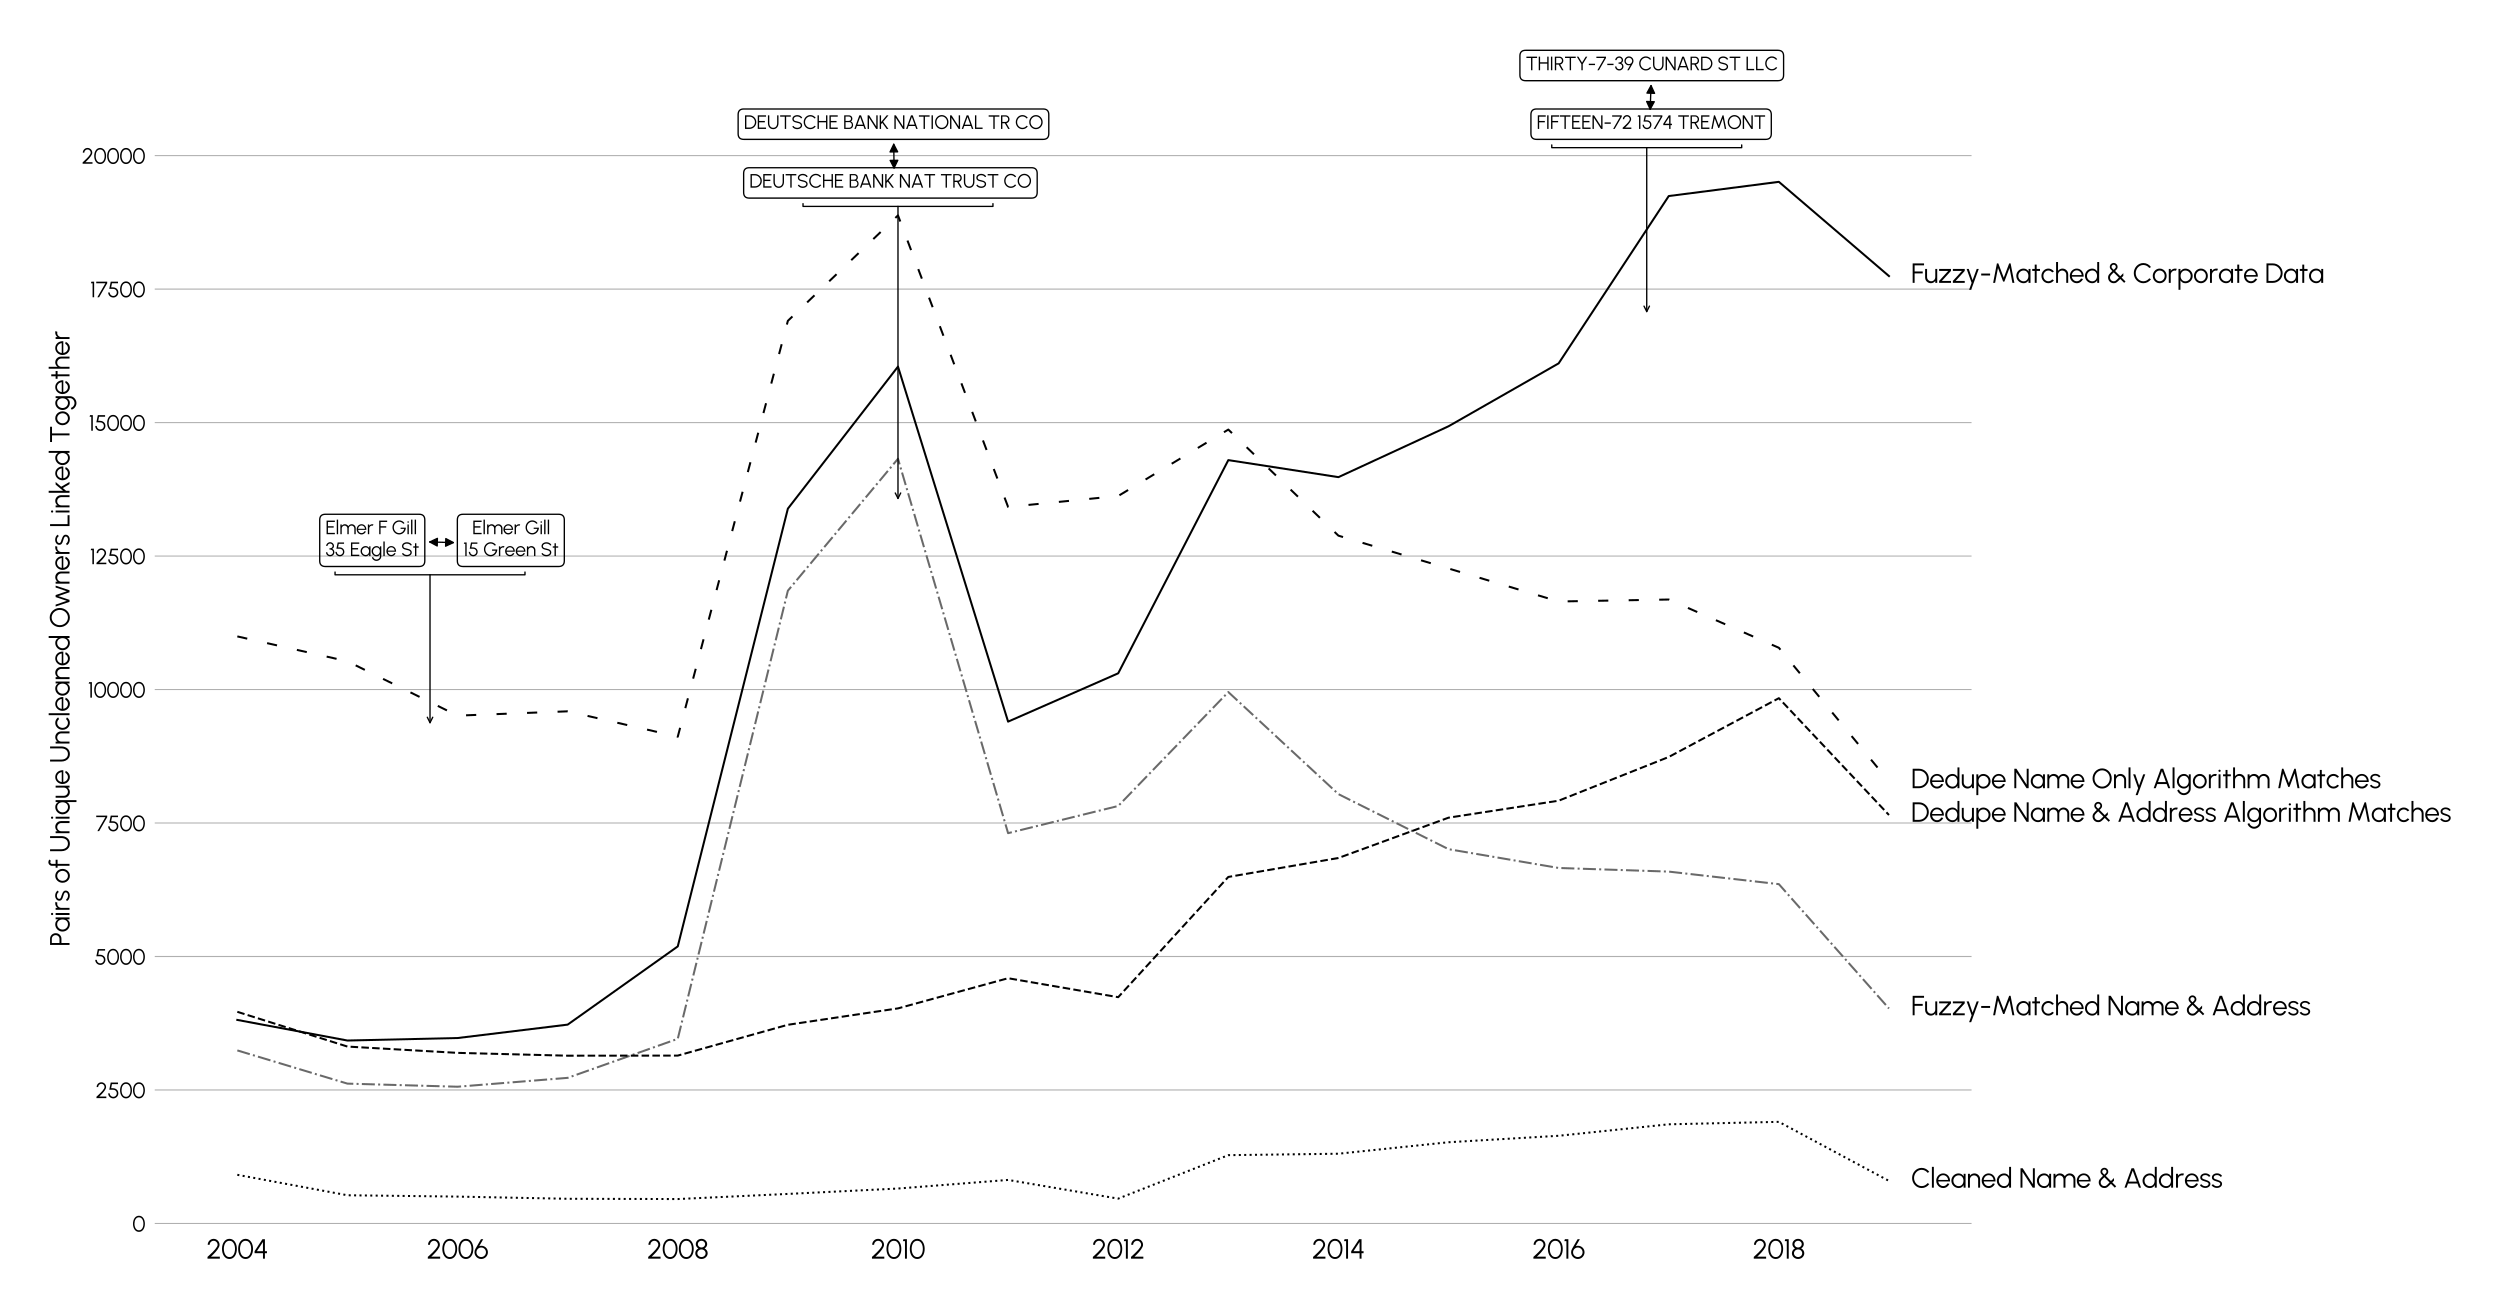 <?xml version="1.0"?>
 <svg xmlns:xlink="http://www.w3.org/1999/xlink" width="1842.786" height="968.76" viewBox="0 0 1842.786 968.76" xmlns="http://www.w3.org/2000/svg" version="1.1">  <defs> <style type="text/css">*{stroke-linejoin: round; stroke-linecap: butt}</style> </defs> <g id="figure_1"> <g id="patch_1"> <path d="M 0 968.76 L 1842.786 968.76 L 1842.786 0 L 0 0 z " style="fill: #ffffff"></path> </g> <g id="axes_1"> <g id="patch_2"> <path d="M 114.063 905.76 L 1453.263 905.76 L 1453.263 36 L 114.063 36 z " style="fill: #ffffff"></path> </g> <g id="matplotlib.axis_1"> <g id="xtick_1"> <g id="text_1">  <g transform="translate(152.126 927.76)scale(0.2 -0.2)"> <defs> <path id="Urbanist-Regular-32" d="M 256 0 L 256 397 Q 518 640 832 929 Q 1146 1219 1454 1528 Q 1763 1837 2019 2139 Q 2275 2442 2430 2712 Q 2586 2982 2586 3190 Q 2586 3443 2462 3652 Q 2339 3862 2132 3988 Q 1926 4115 1674 4115 Q 1421 4115 1211 3988 Q 1002 3862 877 3652 Q 752 3443 752 3190 L 304 3190 Q 304 3574 491 3884 Q 678 4195 988 4379 Q 1299 4563 1674 4563 Q 2048 4563 2357 4377 Q 2666 4192 2850 3881 Q 3034 3571 3034 3190 Q 3034 2963 2914 2692 Q 2794 2422 2589 2132 Q 2384 1843 2128 1548 Q 1872 1254 1593 974 Q 1315 694 1053 448 L 3101 448 L 3101 0 L 256 0 z " transform="scale(0.016)"></path> <path id="Urbanist-Regular-30" d="M 1910 -83 Q 1507 -83 1190 97 Q 874 278 650 598 Q 426 918 309 1339 Q 192 1760 192 2240 Q 192 2720 309 3142 Q 426 3565 650 3883 Q 874 4202 1190 4382 Q 1507 4563 1910 4563 Q 2310 4563 2627 4382 Q 2944 4202 3165 3883 Q 3386 3565 3502 3142 Q 3619 2720 3619 2240 Q 3619 1760 3502 1339 Q 3386 918 3165 598 Q 2944 278 2627 97 Q 2310 -83 1910 -83 z M 1910 365 Q 2333 365 2619 624 Q 2906 883 3050 1310 Q 3194 1738 3194 2240 Q 3194 2771 3045 3195 Q 2896 3619 2609 3867 Q 2323 4115 1910 4115 Q 1584 4115 1341 3964 Q 1098 3814 938 3552 Q 778 3290 698 2952 Q 618 2614 618 2240 Q 618 1734 765 1307 Q 912 880 1200 622 Q 1488 365 1910 365 z " transform="scale(0.016)"></path> <path id="Urbanist-Regular-34" d="M 2189 0 L 2189 1258 L 256 1258 L 256 1712 L 2074 4480 L 2637 4480 L 2637 1706 L 3107 1706 L 3107 1258 L 2637 1258 L 2637 0 L 2189 0 z M 787 1712 L 2189 1706 L 2179 3840 L 787 1712 z " transform="scale(0.016)"></path> </defs> <use xlink:href="#Urbanist-Regular-32"></use> <use xlink:href="#Urbanist-Regular-30" x="54.45"></use> <use xlink:href="#Urbanist-Regular-30" x="114"></use> <use xlink:href="#Urbanist-Regular-34" x="173.55"></use> </g> </g> </g> <g id="xtick_2"> <g id="text_2">  <g transform="translate(314.524 927.76)scale(0.2 -0.2)"> <defs> <path id="Urbanist-Regular-36" d="M 1702 -83 Q 1280 -83 929 126 Q 579 336 369 688 Q 160 1040 160 1466 Q 160 1712 217 1886 Q 275 2061 387 2275 L 1658 4480 L 2179 4480 L 1248 2867 Q 1530 2976 1814 2965 Q 2099 2954 2358 2838 Q 2618 2723 2819 2523 Q 3021 2323 3137 2054 Q 3254 1786 3254 1466 Q 3254 1146 3132 866 Q 3011 586 2798 373 Q 2586 160 2304 38 Q 2022 -83 1702 -83 z M 1702 365 Q 2022 365 2272 520 Q 2522 675 2664 928 Q 2806 1181 2806 1469 Q 2806 1770 2659 2018 Q 2512 2266 2262 2414 Q 2013 2563 1709 2563 Q 1395 2563 1145 2409 Q 896 2256 752 2008 Q 608 1760 608 1469 Q 608 1155 760 905 Q 912 656 1161 510 Q 1411 365 1702 365 z " transform="scale(0.016)"></path> </defs> <use xlink:href="#Urbanist-Regular-32"></use> <use xlink:href="#Urbanist-Regular-30" x="54.45"></use> <use xlink:href="#Urbanist-Regular-30" x="114"></use> <use xlink:href="#Urbanist-Regular-36" x="173.55"></use> </g> </g> </g> <g id="xtick_3"> <g id="text_3">  <g transform="translate(476.97 927.76)scale(0.2 -0.2)"> <defs> <path id="Urbanist-Regular-38" d="M 1683 -83 Q 1290 -83 965 96 Q 640 275 448 576 Q 256 877 256 1245 Q 256 1603 454 1899 Q 653 2195 970 2358 Q 707 2509 537 2769 Q 368 3030 368 3344 Q 368 3680 545 3957 Q 723 4234 1022 4398 Q 1322 4563 1683 4563 Q 2045 4563 2344 4398 Q 2643 4234 2820 3957 Q 2998 3680 2998 3344 Q 2998 3030 2830 2769 Q 2662 2509 2397 2358 Q 2720 2195 2917 1899 Q 3114 1603 3114 1245 Q 3114 880 2920 577 Q 2726 275 2403 96 Q 2080 -83 1683 -83 z M 1683 365 Q 1949 365 2163 483 Q 2378 602 2506 802 Q 2634 1002 2634 1245 Q 2634 1488 2506 1686 Q 2378 1885 2163 2003 Q 1949 2122 1683 2122 Q 1424 2122 1208 2003 Q 992 1885 862 1686 Q 733 1488 733 1245 Q 733 1002 862 802 Q 992 602 1208 483 Q 1424 365 1683 365 z M 1683 2570 Q 1917 2570 2105 2674 Q 2294 2778 2408 2954 Q 2522 3130 2522 3344 Q 2522 3558 2408 3732 Q 2294 3907 2105 4011 Q 1917 4115 1683 4115 Q 1453 4115 1262 4011 Q 1072 3907 958 3732 Q 845 3558 845 3344 Q 845 3130 958 2954 Q 1072 2778 1262 2674 Q 1453 2570 1683 2570 z " transform="scale(0.016)"></path> </defs> <use xlink:href="#Urbanist-Regular-32"></use> <use xlink:href="#Urbanist-Regular-30" x="54.45"></use> <use xlink:href="#Urbanist-Regular-30" x="114"></use> <use xlink:href="#Urbanist-Regular-38" x="173.55"></use> </g> </g> </g> <g id="xtick_4"> <g id="text_4">  <g transform="translate(641.913 927.76)scale(0.2 -0.2)"> <defs> <path id="Urbanist-Regular-31" d="M 736 0 L 736 4032 L 256 4032 L 384 4480 L 1184 4480 L 1184 0 L 736 0 z " transform="scale(0.016)"></path> </defs> <use xlink:href="#Urbanist-Regular-32"></use> <use xlink:href="#Urbanist-Regular-30" x="54.45"></use> <use xlink:href="#Urbanist-Regular-31" x="114"></use> <use xlink:href="#Urbanist-Regular-30" x="140.5"></use> </g> </g> </g> <g id="xtick_5"> <g id="text_5">  <g transform="translate(804.75 927.76)scale(0.2 -0.2)"> <use xlink:href="#Urbanist-Regular-32"></use> <use xlink:href="#Urbanist-Regular-30" x="54.45"></use> <use xlink:href="#Urbanist-Regular-31" x="114"></use> <use xlink:href="#Urbanist-Regular-32" x="140.5"></use> </g> </g> </g> <g id="xtick_6"> <g id="text_6">  <g transform="translate(967.068 927.76)scale(0.2 -0.2)"> <use xlink:href="#Urbanist-Regular-32"></use> <use xlink:href="#Urbanist-Regular-30" x="54.45"></use> <use xlink:href="#Urbanist-Regular-31" x="114"></use> <use xlink:href="#Urbanist-Regular-34" x="140.5"></use> </g> </g> </g> <g id="xtick_7"> <g id="text_7">  <g transform="translate(1129.465 927.76)scale(0.2 -0.2)"> <use xlink:href="#Urbanist-Regular-32"></use> <use xlink:href="#Urbanist-Regular-30" x="54.45"></use> <use xlink:href="#Urbanist-Regular-31" x="114"></use> <use xlink:href="#Urbanist-Regular-36" x="140.5"></use> </g> </g> </g> <g id="xtick_8"> <g id="text_8">  <g transform="translate(1291.911 927.76)scale(0.2 -0.2)"> <use xlink:href="#Urbanist-Regular-32"></use> <use xlink:href="#Urbanist-Regular-30" x="54.45"></use> <use xlink:href="#Urbanist-Regular-31" x="114"></use> <use xlink:href="#Urbanist-Regular-38" x="140.5"></use> </g> </g> </g> </g> <g id="matplotlib.axis_2"> <g id="ytick_1"> <g id="line2d_1"> <path d="M 114.063 901.824 L 1453.263 901.824 " clip-path="url(#p836e5caf6f)" style="fill: none; stroke: #b0b0b0; stroke-width: 0.8; stroke-linecap: square"></path> </g> <g id="text_9">  <g transform="translate(97.536 907.824)scale(0.16 -0.16)"> <use xlink:href="#Urbanist-Regular-30"></use> </g> </g> </g> <g id="ytick_2"> <g id="line2d_2"> <path d="M 114.063 803.435 L 1453.263 803.435 " clip-path="url(#p836e5caf6f)" style="fill: none; stroke: #b0b0b0; stroke-width: 0.8; stroke-linecap: square"></path> </g> <g id="text_10">  <g transform="translate(70.441 809.435)scale(0.16 -0.16)"> <defs> <path id="Urbanist-Regular-35" d="M 1693 -83 Q 1283 -83 948 115 Q 614 314 419 648 Q 224 982 224 1382 L 672 1382 Q 672 1104 809 872 Q 947 640 1179 502 Q 1411 365 1693 365 Q 1971 365 2201 502 Q 2432 640 2571 872 Q 2710 1104 2710 1382 Q 2710 1664 2577 1896 Q 2445 2128 2203 2267 Q 1962 2406 1629 2406 L 541 2406 L 963 4480 L 3059 4480 L 3059 4032 L 1325 4032 L 1091 2854 L 1613 2851 Q 2070 2845 2417 2656 Q 2765 2467 2961 2139 Q 3158 1811 3158 1382 Q 3158 1082 3044 816 Q 2931 550 2728 347 Q 2525 144 2261 30 Q 1997 -83 1693 -83 z " transform="scale(0.016)"></path> </defs> <use xlink:href="#Urbanist-Regular-32"></use> <use xlink:href="#Urbanist-Regular-35" x="54.45"></use> <use xlink:href="#Urbanist-Regular-30" x="109.8"></use> <use xlink:href="#Urbanist-Regular-30" x="169.35"></use> </g> </g> </g> <g id="ytick_3"> <g id="line2d_3"> <path d="M 114.063 705.046 L 1453.263 705.046 " clip-path="url(#p836e5caf6f)" style="fill: none; stroke: #b0b0b0; stroke-width: 0.8; stroke-linecap: square"></path> </g> <g id="text_11">  <g transform="translate(69.626 711.046)scale(0.16 -0.16)"> <use xlink:href="#Urbanist-Regular-35"></use> <use xlink:href="#Urbanist-Regular-30" x="55.35"></use> <use xlink:href="#Urbanist-Regular-30" x="114.9"></use> <use xlink:href="#Urbanist-Regular-30" x="174.45"></use> </g> </g> </g> <g id="ytick_4"> <g id="line2d_4"> <path d="M 114.063 606.657 L 1453.263 606.657 " clip-path="url(#p836e5caf6f)" style="fill: none; stroke: #b0b0b0; stroke-width: 0.8; stroke-linecap: square"></path> </g> <g id="text_12">  <g transform="translate(70.601 612.657)scale(0.16 -0.16)"> <defs> <path id="Urbanist-Regular-37" d="M 451 0 L 2774 4032 L 128 4032 L 128 4480 L 3293 4480 L 3293 4032 L 963 0 L 451 0 z " transform="scale(0.016)"></path> </defs> <use xlink:href="#Urbanist-Regular-37"></use> <use xlink:href="#Urbanist-Regular-35" x="53.45"></use> <use xlink:href="#Urbanist-Regular-30" x="108.8"></use> <use xlink:href="#Urbanist-Regular-30" x="168.35"></use> </g> </g> </g> <g id="ytick_5"> <g id="line2d_5"> <path d="M 114.063 508.268 L 1453.263 508.268 " clip-path="url(#p836e5caf6f)" style="fill: none; stroke: #b0b0b0; stroke-width: 0.8; stroke-linecap: square"></path> </g> <g id="text_13">  <g transform="translate(64.713 514.268)scale(0.16 -0.16)"> <use xlink:href="#Urbanist-Regular-31"></use> <use xlink:href="#Urbanist-Regular-30" x="26.5"></use> <use xlink:href="#Urbanist-Regular-30" x="86.05"></use> <use xlink:href="#Urbanist-Regular-30" x="145.6"></use> <use xlink:href="#Urbanist-Regular-30" x="205.15"></use> </g> </g> </g> <g id="ytick_6"> <g id="line2d_6"> <path d="M 114.063 409.879 L 1453.263 409.879 " clip-path="url(#p836e5caf6f)" style="fill: none; stroke: #b0b0b0; stroke-width: 0.8; stroke-linecap: square"></path> </g> <g id="text_14">  <g transform="translate(66.201 415.879)scale(0.16 -0.16)"> <use xlink:href="#Urbanist-Regular-31"></use> <use xlink:href="#Urbanist-Regular-32" x="26.5"></use> <use xlink:href="#Urbanist-Regular-35" x="80.95"></use> <use xlink:href="#Urbanist-Regular-30" x="136.3"></use> <use xlink:href="#Urbanist-Regular-30" x="195.85"></use> </g> </g> </g> <g id="ytick_7"> <g id="line2d_7"> <path d="M 114.063 311.49 L 1453.263 311.49 " clip-path="url(#p836e5caf6f)" style="fill: none; stroke: #b0b0b0; stroke-width: 0.8; stroke-linecap: square"></path> </g> <g id="text_15">  <g transform="translate(65.386 317.49)scale(0.16 -0.16)"> <use xlink:href="#Urbanist-Regular-31"></use> <use xlink:href="#Urbanist-Regular-35" x="26.5"></use> <use xlink:href="#Urbanist-Regular-30" x="81.85"></use> <use xlink:href="#Urbanist-Regular-30" x="141.4"></use> <use xlink:href="#Urbanist-Regular-30" x="200.95"></use> </g> </g> </g> <g id="ytick_8"> <g id="line2d_8"> <path d="M 114.063 213.1 L 1453.263 213.1 " clip-path="url(#p836e5caf6f)" style="fill: none; stroke: #b0b0b0; stroke-width: 0.8; stroke-linecap: square"></path> </g> <g id="text_16">  <g transform="translate(66.361 219.1)scale(0.16 -0.16)"> <use xlink:href="#Urbanist-Regular-31"></use> <use xlink:href="#Urbanist-Regular-37" x="26.5"></use> <use xlink:href="#Urbanist-Regular-35" x="79.95"></use> <use xlink:href="#Urbanist-Regular-30" x="135.3"></use> <use xlink:href="#Urbanist-Regular-30" x="194.85"></use> </g> </g> </g> <g id="ytick_9"> <g id="line2d_9"> <path d="M 114.063 114.711 L 1453.263 114.711 " clip-path="url(#p836e5caf6f)" style="fill: none; stroke: #b0b0b0; stroke-width: 0.8; stroke-linecap: square"></path> </g> <g id="text_17">  <g transform="translate(60.241 120.711)scale(0.16 -0.16)"> <use xlink:href="#Urbanist-Regular-32"></use> <use xlink:href="#Urbanist-Regular-30" x="54.45"></use> <use xlink:href="#Urbanist-Regular-30" x="114"></use> <use xlink:href="#Urbanist-Regular-30" x="173.55"></use> <use xlink:href="#Urbanist-Regular-30" x="233.1"></use> </g> </g> </g> <g id="text_18">  <g transform="translate(51.241 697.755)rotate(-90)scale(0.2 -0.2)"> <defs> <path id="Urbanist-Regular-50" d="M 384 0 L 384 4480 L 1818 4480 Q 2176 4480 2464 4305 Q 2752 4131 2923 3835 Q 3094 3539 3094 3171 Q 3094 2800 2920 2502 Q 2746 2205 2456 2032 Q 2166 1859 1818 1859 L 832 1859 L 832 0 L 384 0 z M 832 2307 L 1782 2307 Q 2019 2307 2216 2424 Q 2413 2541 2529 2741 Q 2646 2941 2646 3194 Q 2646 3446 2529 3646 Q 2413 3846 2216 3963 Q 2019 4080 1782 4080 L 832 4080 L 832 2307 z " transform="scale(0.016)"></path> <path id="Urbanist-Regular-61" d="M 3014 3200 L 3462 3200 L 3462 0 L 3014 0 L 2998 595 Q 2842 291 2560 104 Q 2278 -83 1888 -83 Q 1536 -83 1229 49 Q 922 182 688 416 Q 454 650 323 957 Q 192 1264 192 1616 Q 192 1962 321 2266 Q 451 2570 680 2800 Q 909 3030 1211 3160 Q 1514 3290 1859 3290 Q 2259 3290 2556 3099 Q 2854 2909 3030 2602 L 3014 3200 z M 1878 352 Q 2221 352 2467 520 Q 2714 688 2846 973 Q 2979 1258 2979 1600 Q 2979 1952 2844 2235 Q 2710 2518 2464 2684 Q 2218 2851 1878 2851 Q 1539 2851 1259 2683 Q 979 2515 814 2230 Q 650 1946 650 1600 Q 650 1251 819 968 Q 989 685 1269 518 Q 1549 352 1878 352 z " transform="scale(0.016)"></path> <path id="Urbanist-Regular-69" d="M 384 3200 L 832 3200 L 832 0 L 384 0 L 384 3200 z M 611 3760 Q 502 3760 427 3832 Q 352 3904 352 4013 Q 352 4122 427 4194 Q 502 4266 611 4266 Q 717 4266 792 4194 Q 867 4122 867 4013 Q 867 3904 793 3832 Q 720 3760 611 3760 z " transform="scale(0.016)"></path> <path id="Urbanist-Regular-72" d="M 384 0 L 384 3200 L 832 3200 L 832 2758 Q 1002 3002 1274 3146 Q 1546 3290 1866 3290 Q 2051 3290 2224 3242 L 2042 2797 Q 1907 2838 1779 2838 Q 1520 2838 1304 2710 Q 1088 2582 960 2368 Q 832 2154 832 1891 L 832 0 L 384 0 z " transform="scale(0.016)"></path> <path id="Urbanist-Regular-73" d="M 1373 -61 Q 1110 -54 860 35 Q 611 125 425 278 Q 240 432 160 627 L 547 794 Q 598 669 737 565 Q 877 461 1056 398 Q 1235 336 1411 336 Q 1606 336 1776 400 Q 1946 464 2053 584 Q 2160 704 2160 867 Q 2160 1043 2045 1144 Q 1930 1245 1754 1304 Q 1578 1363 1392 1418 Q 1053 1510 793 1622 Q 534 1734 388 1908 Q 243 2083 243 2358 Q 243 2650 408 2862 Q 573 3075 840 3192 Q 1107 3309 1411 3309 Q 1802 3309 2123 3139 Q 2445 2970 2589 2688 L 2227 2474 Q 2170 2605 2045 2701 Q 1920 2797 1761 2851 Q 1603 2906 1440 2909 Q 1235 2912 1059 2849 Q 883 2787 776 2665 Q 669 2544 669 2368 Q 669 2192 774 2101 Q 880 2010 1061 1954 Q 1242 1898 1469 1824 Q 1760 1731 2016 1612 Q 2272 1494 2429 1318 Q 2586 1142 2582 874 Q 2582 586 2409 371 Q 2237 157 1961 43 Q 1686 -70 1373 -61 z " transform="scale(0.016)"></path> <path id="Urbanist-Regular-20" transform="scale(0.016)"></path> <path id="Urbanist-Regular-6f" d="M 1792 -83 Q 1350 -83 987 144 Q 624 371 408 753 Q 192 1136 192 1600 Q 192 1952 317 2257 Q 442 2563 661 2795 Q 880 3027 1171 3158 Q 1462 3290 1792 3290 Q 2234 3290 2597 3062 Q 2960 2835 3176 2451 Q 3392 2067 3392 1600 Q 3392 1251 3267 947 Q 3142 643 2923 411 Q 2704 179 2414 48 Q 2125 -83 1792 -83 z M 1792 365 Q 2118 365 2379 536 Q 2640 707 2792 988 Q 2944 1270 2944 1600 Q 2944 1936 2790 2219 Q 2637 2502 2376 2672 Q 2115 2842 1792 2842 Q 1466 2842 1205 2670 Q 944 2499 792 2217 Q 640 1936 640 1600 Q 640 1254 797 974 Q 954 694 1216 529 Q 1478 365 1792 365 z " transform="scale(0.016)"></path> <path id="Urbanist-Regular-66" d="M 1046 4035 L 1046 3200 L 2006 3200 L 2006 2752 L 1046 2752 L 1046 0 L 598 0 L 598 2752 L 160 2752 L 160 3200 L 598 3200 L 598 4035 Q 598 4269 712 4459 Q 826 4650 1018 4763 Q 1210 4877 1443 4877 Q 1613 4877 1771 4809 Q 1930 4742 2054 4611 L 1734 4294 Q 1683 4358 1604 4393 Q 1526 4429 1443 4429 Q 1280 4429 1163 4313 Q 1046 4198 1046 4035 z " transform="scale(0.016)"></path> <path id="Urbanist-Regular-55" d="M 2122 -83 Q 1584 -83 1193 179 Q 803 442 593 885 Q 384 1328 384 1869 L 384 4480 L 832 4480 L 832 1869 Q 832 1459 982 1116 Q 1133 774 1421 569 Q 1709 365 2122 365 Q 2544 365 2830 571 Q 3117 778 3264 1120 Q 3411 1462 3411 1869 L 3411 4480 L 3859 4480 L 3859 1869 Q 3859 1462 3739 1108 Q 3619 755 3393 486 Q 3168 218 2846 67 Q 2525 -83 2122 -83 z " transform="scale(0.016)"></path> <path id="Urbanist-Regular-6e" d="M 3174 1981 L 3174 0 L 2726 0 L 2726 1891 Q 2726 2154 2598 2368 Q 2470 2582 2256 2710 Q 2042 2838 1779 2838 Q 1520 2838 1304 2710 Q 1088 2582 960 2368 Q 832 2154 832 1891 L 832 0 L 384 0 L 384 3200 L 832 3200 L 832 2758 Q 1002 3002 1274 3146 Q 1546 3290 1866 3290 Q 2227 3290 2524 3114 Q 2822 2938 2998 2640 Q 3174 2342 3174 1981 z " transform="scale(0.016)"></path> <path id="Urbanist-Regular-71" d="M 1875 -90 Q 1411 -90 1028 137 Q 646 365 419 749 Q 192 1133 192 1600 Q 192 1949 323 2253 Q 454 2557 686 2789 Q 918 3021 1222 3152 Q 1526 3283 1875 3283 Q 2272 3283 2560 3094 Q 2848 2906 3014 2602 L 3014 3200 L 3462 3200 L 3462 -1600 L 3014 -1600 L 3014 592 Q 2848 288 2560 99 Q 2272 -90 1875 -90 z M 1878 2848 Q 1539 2848 1259 2678 Q 979 2509 814 2225 Q 650 1942 650 1600 Q 650 1248 818 965 Q 986 682 1266 515 Q 1546 349 1878 349 Q 2221 349 2467 518 Q 2714 688 2846 973 Q 2979 1258 2979 1600 Q 2979 1949 2844 2230 Q 2710 2512 2464 2680 Q 2218 2848 1878 2848 z " transform="scale(0.016)"></path> <path id="Urbanist-Regular-75" d="M 256 1226 L 256 3200 L 704 3200 L 704 1315 Q 704 1053 832 838 Q 960 624 1176 496 Q 1392 368 1651 368 Q 1914 368 2126 496 Q 2339 624 2467 838 Q 2595 1053 2595 1315 L 2595 3200 L 3043 3200 L 3046 0 L 2598 0 L 2595 448 Q 2426 205 2155 61 Q 1885 -83 1565 -83 Q 1203 -83 905 93 Q 608 269 432 566 Q 256 864 256 1226 z " transform="scale(0.016)"></path> <path id="Urbanist-Regular-65" d="M 1792 -83 Q 1350 -83 987 144 Q 624 371 408 753 Q 192 1136 192 1600 Q 192 1952 317 2257 Q 442 2563 661 2795 Q 880 3027 1171 3158 Q 1462 3290 1792 3290 Q 2147 3290 2446 3149 Q 2746 3008 2962 2755 Q 3178 2502 3288 2163 Q 3398 1824 3379 1430 L 666 1430 Q 704 1126 859 886 Q 1014 646 1256 507 Q 1498 368 1792 365 Q 2112 365 2369 531 Q 2627 698 2784 989 L 3238 883 Q 3046 458 2659 187 Q 2272 -83 1792 -83 z M 653 1792 L 2928 1792 Q 2906 2090 2747 2338 Q 2589 2586 2339 2734 Q 2090 2883 1792 2883 Q 1494 2883 1248 2737 Q 1002 2592 845 2344 Q 688 2096 653 1792 z " transform="scale(0.016)"></path> <path id="Urbanist-Regular-63" d="M 2669 803 L 3069 586 Q 2851 282 2516 99 Q 2182 -83 1792 -83 Q 1350 -83 987 144 Q 624 371 408 753 Q 192 1136 192 1600 Q 192 1952 317 2257 Q 442 2563 661 2795 Q 880 3027 1171 3158 Q 1462 3290 1792 3290 Q 2182 3290 2516 3107 Q 2851 2925 3069 2618 L 2669 2403 Q 2502 2614 2268 2728 Q 2035 2842 1792 2842 Q 1469 2842 1206 2670 Q 944 2499 792 2217 Q 640 1936 640 1600 Q 640 1264 795 982 Q 950 701 1212 533 Q 1475 365 1792 365 Q 2054 365 2284 486 Q 2515 608 2669 803 z " transform="scale(0.016)"></path> <path id="Urbanist-Regular-6c" d="M 384 0 L 384 4800 L 832 4800 L 832 0 L 384 0 z " transform="scale(0.016)"></path> <path id="Urbanist-Regular-64" d="M 3018 4800 L 3466 4800 L 3466 0 L 3018 0 L 3018 598 Q 2851 291 2561 104 Q 2272 -83 1875 -83 Q 1526 -83 1222 48 Q 918 179 686 411 Q 454 643 323 947 Q 192 1251 192 1600 Q 192 1949 323 2254 Q 454 2560 686 2792 Q 918 3024 1222 3155 Q 1526 3286 1875 3286 Q 2272 3286 2561 3099 Q 2851 2912 3018 2608 L 3018 4800 z M 1878 352 Q 2221 352 2467 520 Q 2714 688 2846 973 Q 2979 1258 2979 1600 Q 2979 1952 2844 2235 Q 2710 2518 2464 2684 Q 2218 2851 1878 2851 Q 1539 2851 1260 2683 Q 982 2515 816 2230 Q 650 1946 650 1600 Q 650 1251 819 968 Q 989 685 1269 518 Q 1549 352 1878 352 z " transform="scale(0.016)"></path> <path id="Urbanist-Regular-4f" d="M 2464 -83 Q 2010 -83 1610 97 Q 1210 278 906 598 Q 602 918 429 1339 Q 256 1760 256 2240 Q 256 2720 429 3141 Q 602 3562 906 3882 Q 1210 4202 1610 4382 Q 2010 4563 2464 4563 Q 2922 4563 3322 4382 Q 3722 4202 4026 3882 Q 4330 3562 4501 3141 Q 4672 2720 4672 2240 Q 4672 1760 4501 1339 Q 4330 918 4026 598 Q 3722 278 3322 97 Q 2922 -83 2464 -83 z M 2464 365 Q 2832 365 3150 513 Q 3469 662 3710 921 Q 3952 1181 4088 1520 Q 4224 1859 4224 2240 Q 4224 2624 4086 2965 Q 3949 3306 3707 3563 Q 3466 3821 3147 3968 Q 2829 4115 2464 4115 Q 2096 4115 1777 3966 Q 1459 3818 1217 3558 Q 976 3299 840 2960 Q 704 2621 704 2240 Q 704 1853 841 1513 Q 979 1174 1220 915 Q 1462 656 1780 510 Q 2099 365 2464 365 z " transform="scale(0.016)"></path> <path id="Urbanist-Regular-77" d="M 1725 0 L 1264 0 L 192 3200 L 630 3200 L 1501 621 L 2365 3200 L 2838 3200 L 3702 621 L 4566 3200 L 5008 3200 L 3936 0 L 3472 0 L 2595 2605 L 1725 0 z " transform="scale(0.016)"></path> <path id="Urbanist-Regular-4c" d="M 384 0 L 384 4480 L 832 4480 L 832 448 L 2890 448 L 2890 0 L 384 0 z " transform="scale(0.016)"></path> <path id="Urbanist-Regular-6b" d="M 2883 0 L 2368 0 L 1472 1546 L 832 781 L 832 0 L 384 0 L 384 4800 L 832 4800 L 832 1478 L 2275 3200 L 2861 3200 L 1776 1910 L 2883 0 z " transform="scale(0.016)"></path> <path id="Urbanist-Regular-54" d="M 3773 4480 L 3773 4032 L 2237 4032 L 2237 0 L 1789 0 L 1789 4032 L 256 4032 L 256 4480 L 3773 4480 z " transform="scale(0.016)"></path> <path id="Urbanist-Regular-67" d="M 2928 3200 L 3376 3200 L 3376 -118 Q 3376 -426 3243 -694 Q 3110 -963 2884 -1166 Q 2659 -1370 2371 -1485 Q 2083 -1600 1773 -1600 Q 1440 -1600 1129 -1448 Q 819 -1296 590 -1043 Q 362 -790 266 -483 L 678 -294 Q 739 -534 907 -728 Q 1075 -922 1304 -1035 Q 1533 -1149 1773 -1149 Q 1994 -1149 2200 -1067 Q 2406 -986 2571 -845 Q 2736 -704 2832 -517 Q 2928 -330 2928 -118 L 2928 589 Q 2762 288 2478 102 Q 2195 -83 1821 -83 Q 1485 -83 1189 48 Q 893 179 669 411 Q 445 643 318 947 Q 192 1251 192 1600 Q 192 1949 318 2254 Q 445 2560 669 2792 Q 893 3024 1189 3155 Q 1485 3286 1821 3286 Q 2195 3286 2478 3102 Q 2762 2918 2928 2614 L 2928 3200 z M 1824 352 Q 2157 352 2398 525 Q 2640 698 2771 982 Q 2902 1267 2902 1600 Q 2902 1942 2769 2225 Q 2637 2509 2393 2680 Q 2150 2851 1824 2851 Q 1498 2851 1230 2683 Q 963 2515 806 2230 Q 650 1946 650 1600 Q 650 1254 810 971 Q 970 688 1237 520 Q 1504 352 1824 352 z " transform="scale(0.016)"></path> <path id="Urbanist-Regular-74" d="M 2019 2752 L 1254 2752 L 1251 0 L 803 0 L 806 2752 L 227 2752 L 227 3200 L 806 3200 L 803 4205 L 1251 4205 L 1254 3200 L 2019 3200 L 2019 2752 z " transform="scale(0.016)"></path> <path id="Urbanist-Regular-68" d="M 3174 1981 L 3174 0 L 2726 0 L 2726 1891 Q 2726 2154 2598 2368 Q 2470 2582 2256 2710 Q 2042 2838 1779 2838 Q 1520 2838 1304 2710 Q 1088 2582 960 2368 Q 832 2154 832 1891 L 832 0 L 384 0 L 384 4800 L 832 4800 L 832 2758 Q 1002 3002 1274 3146 Q 1546 3290 1866 3290 Q 2227 3290 2524 3114 Q 2822 2938 2998 2640 Q 3174 2342 3174 1981 z " transform="scale(0.016)"></path> </defs> <use xlink:href="#Urbanist-Regular-50"></use> <use xlink:href="#Urbanist-Regular-61" x="52.35"></use> <use xlink:href="#Urbanist-Regular-69" x="110.45"></use> <use xlink:href="#Urbanist-Regular-72" x="129.45"></use> <use xlink:href="#Urbanist-Regular-73" x="165.2"></use> <use xlink:href="#Urbanist-Regular-20" x="208.15"></use> <use xlink:href="#Urbanist-Regular-6f" x="232.15"></use> <use xlink:href="#Urbanist-Regular-66" x="288.15"></use> <use xlink:href="#Urbanist-Regular-20" x="321.5"></use> <use xlink:href="#Urbanist-Regular-55" x="345.5"></use> <use xlink:href="#Urbanist-Regular-6e" x="411.8"></use> <use xlink:href="#Urbanist-Regular-69" x="465.4"></use> <use xlink:href="#Urbanist-Regular-71" x="484.4"></use> <use xlink:href="#Urbanist-Regular-75" x="544.5"></use> <use xlink:href="#Urbanist-Regular-65" x="596.1"></use> <use xlink:href="#Urbanist-Regular-20" x="651.95"></use> <use xlink:href="#Urbanist-Regular-55" x="675.95"></use> <use xlink:href="#Urbanist-Regular-6e" x="742.25"></use> <use xlink:href="#Urbanist-Regular-63" x="795.85"></use> <use xlink:href="#Urbanist-Regular-6c" x="846.8"></use> <use xlink:href="#Urbanist-Regular-65" x="865.8"></use> <use xlink:href="#Urbanist-Regular-61" x="921.65"></use> <use xlink:href="#Urbanist-Regular-6e" x="979.75"></use> <use xlink:href="#Urbanist-Regular-65" x="1033.35"></use> <use xlink:href="#Urbanist-Regular-64" x="1089.2"></use> <use xlink:href="#Urbanist-Regular-20" x="1149.35"></use> <use xlink:href="#Urbanist-Regular-4f" x="1173.35"></use> <use xlink:href="#Urbanist-Regular-77" x="1250.35"></use> <use xlink:href="#Urbanist-Regular-6e" x="1331.6"></use> <use xlink:href="#Urbanist-Regular-65" x="1385.2"></use> <use xlink:href="#Urbanist-Regular-72" x="1441.05"></use> <use xlink:href="#Urbanist-Regular-73" x="1476.8"></use> <use xlink:href="#Urbanist-Regular-20" x="1519.75"></use> <use xlink:href="#Urbanist-Regular-4c" x="1543.75"></use> <use xlink:href="#Urbanist-Regular-69" x="1593.9"></use> <use xlink:href="#Urbanist-Regular-6e" x="1612.9"></use> <use xlink:href="#Urbanist-Regular-6b" x="1666.5"></use> <use xlink:href="#Urbanist-Regular-65" x="1715.6"></use> <use xlink:href="#Urbanist-Regular-64" x="1771.45"></use> <use xlink:href="#Urbanist-Regular-20" x="1831.6"></use> <use xlink:href="#Urbanist-Regular-54" x="1855.6"></use> <use xlink:href="#Urbanist-Regular-6f" x="1918.55"></use> <use xlink:href="#Urbanist-Regular-67" x="1974.55"></use> <use xlink:href="#Urbanist-Regular-65" x="2033.3"></use> <use xlink:href="#Urbanist-Regular-74" x="2089.15"></use> <use xlink:href="#Urbanist-Regular-68" x="2123.65"></use> <use xlink:href="#Urbanist-Regular-65" x="2177.25"></use> <use xlink:href="#Urbanist-Regular-72" x="2233.1"></use> </g> </g> </g> <g id="line2d_10"> <path d="M 174.936 865.971 L 256.099 881.045 L 337.263 882.029 L 418.427 883.642 L 499.59 883.839 L 580.754 880.061 L 661.918 876.086 L 743.081 869.75 L 824.245 883.524 L 905.409 851.489 L 986.572 850.426 L 1067.736 841.964 L 1148.899 837.202 L 1230.063 828.741 L 1311.227 826.931 L 1392.39 870.458 " clip-path="url(#p836e5caf6f)" style="fill: none; stroke-dasharray: 1.5,2.475; stroke-dashoffset: 0; stroke: #000000; stroke-width: 1.5"></path> </g> <g id="line2d_11"> <path d="M 174.936 774.273 L 256.099 798.752 L 337.263 801.035 L 418.427 794.502 L 499.59 765.733 L 580.754 435.421 L 661.918 338.173 L 743.081 614.135 L 824.245 594.103 L 905.409 510.118 L 986.572 585.366 L 1067.736 625.941 L 1148.899 639.794 L 1230.063 642.471 L 1311.227 651.719 L 1392.39 743.379 " clip-path="url(#p836e5caf6f)" style="fill: none; stroke-dasharray: 9.6,2.4,1.5,2.4; stroke-dashoffset: 0; stroke: #696969; stroke-width: 1.5"></path> </g> <g id="line2d_12"> <path d="M 174.936 745.819 L 256.099 771.439 L 337.263 776.083 L 418.427 778.169 L 499.59 778.09 L 580.754 755.382 L 661.918 743.3 L 743.081 721.064 L 824.245 735.035 L 905.409 646.406 L 986.572 632.435 L 1067.736 602.721 L 1148.899 590.206 L 1230.063 557.974 L 1311.227 514.643 L 1392.39 600.754 " clip-path="url(#p836e5caf6f)" style="fill: none; stroke-dasharray: 5.55,2.4; stroke-dashoffset: 0; stroke: #000000; stroke-width: 1.5"></path> </g> <g id="line2d_13"> <path d="M 174.936 751.801 L 256.099 766.992 L 337.263 765.142 L 418.427 755.264 L 499.59 697.608 L 580.754 374.931 L 661.918 270.245 L 743.081 531.921 L 824.245 496.304 L 905.409 339.157 L 986.572 351.711 L 1067.736 314.205 L 1148.899 267.844 L 1230.063 144.504 L 1311.227 134.035 L 1392.39 203.498 " clip-path="url(#p836e5caf6f)" style="fill: none; stroke: #000000; stroke-width: 1.5; stroke-linecap: square"></path> </g> <g id="line2d_14"> <path d="M 174.936 469.109 L 256.099 487.449 L 337.263 527.513 L 418.427 524.325 L 499.59 543.019 L 580.754 236.478 L 661.918 158.79 L 743.081 373.672 L 824.245 365.604 L 905.409 316.645 L 986.572 394.845 L 1067.736 419.049 L 1148.899 443.37 L 1230.063 441.914 L 1311.227 477.492 L 1392.39 575.999 " clip-path="url(#p836e5caf6f)" style="fill: none; stroke-dasharray: 7.5,15; stroke-dashoffset: 0; stroke: #000000; stroke-width: 1.5"></path> </g> <g id="line2d_15"></g> <g id="line2d_16"></g> <g id="line2d_17"></g> <g id="line2d_18"></g> <g id="line2d_19"></g> <g id="text_19">  <g transform="translate(1408.623 875.458)scale(0.2 -0.2)"> <defs> <path id="Urbanist-Regular-43" d="M 2458 -83 Q 2003 -83 1603 97 Q 1203 278 900 596 Q 598 915 427 1337 Q 256 1760 256 2240 Q 256 2720 427 3142 Q 598 3565 900 3883 Q 1203 4202 1603 4382 Q 2003 4563 2458 4563 Q 3002 4563 3459 4310 Q 3917 4058 4218 3638 L 3821 3424 Q 3584 3741 3221 3928 Q 2858 4115 2458 4115 Q 2090 4115 1771 3966 Q 1453 3818 1213 3558 Q 973 3299 838 2960 Q 704 2621 704 2240 Q 704 1853 840 1513 Q 976 1174 1217 915 Q 1459 656 1777 510 Q 2096 365 2458 365 Q 2874 365 3230 555 Q 3587 746 3821 1053 L 4218 838 Q 3917 419 3459 168 Q 3002 -83 2458 -83 z " transform="scale(0.016)"></path> <path id="Urbanist-Regular-4e" d="M 384 0 L 384 4480 L 870 4480 L 3235 810 L 3235 4480 L 3683 4480 L 3683 0 L 3200 0 L 832 3670 L 832 0 L 384 0 z " transform="scale(0.016)"></path> <path id="Urbanist-Regular-6d" d="M 384 0 L 384 3200 L 832 3200 L 832 2758 Q 1005 3002 1273 3146 Q 1542 3290 1862 3290 Q 2224 3290 2525 3112 Q 2826 2934 2995 2640 Q 3165 2934 3462 3112 Q 3760 3290 4122 3290 Q 4483 3290 4780 3114 Q 5078 2938 5254 2640 Q 5430 2342 5430 1981 L 5430 0 L 4982 0 L 4982 1882 Q 4982 2138 4857 2355 Q 4733 2573 4523 2705 Q 4314 2838 4058 2838 Q 3802 2838 3592 2715 Q 3382 2592 3257 2376 Q 3133 2160 3133 1882 L 3133 0 L 2685 0 L 2685 1882 Q 2685 2160 2560 2376 Q 2435 2592 2224 2715 Q 2013 2838 1757 2838 Q 1504 2838 1293 2705 Q 1082 2573 957 2355 Q 832 2138 832 1882 L 832 0 L 384 0 z " transform="scale(0.016)"></path> <path id="Urbanist-Regular-26" d="M 1552 -83 Q 1171 -83 878 101 Q 586 285 421 582 Q 256 880 256 1219 Q 256 1427 299 1580 Q 342 1734 449 1884 Q 557 2035 749 2233 Q 941 2432 1238 2730 Q 1062 2909 948 3030 Q 835 3152 771 3249 Q 707 3347 681 3448 Q 656 3549 656 3683 Q 656 3936 779 4141 Q 902 4346 1107 4466 Q 1312 4586 1552 4586 Q 1802 4586 2006 4464 Q 2211 4342 2332 4139 Q 2454 3936 2454 3683 Q 2454 3546 2427 3442 Q 2400 3338 2334 3238 Q 2269 3139 2155 3019 Q 2042 2899 1872 2730 L 3069 1533 L 3773 2237 L 3773 1603 L 3379 1210 L 4278 317 L 3962 0 L 3069 890 Q 2768 589 2568 398 Q 2368 208 2217 102 Q 2067 -3 1915 -43 Q 1763 -83 1552 -83 z M 1552 365 Q 1712 365 1824 400 Q 1936 435 2053 526 Q 2170 618 2331 784 Q 2493 950 2752 1213 L 1552 2413 Q 1286 2144 1120 1977 Q 954 1811 864 1697 Q 774 1584 740 1473 Q 707 1363 707 1210 Q 707 973 822 781 Q 938 589 1130 477 Q 1322 365 1552 365 z M 1552 2995 Q 1760 3200 1865 3305 Q 1971 3411 2009 3489 Q 2048 3568 2048 3690 Q 2048 3901 1899 4041 Q 1750 4182 1552 4182 Q 1347 4182 1204 4035 Q 1062 3888 1062 3690 Q 1062 3568 1104 3486 Q 1146 3405 1251 3299 Q 1357 3194 1552 2995 z " transform="scale(0.016)"></path> <path id="Urbanist-Regular-41" d="M 1885 4480 L 2442 4480 L 4074 0 L 3597 0 L 3248 960 L 1082 960 L 733 0 L 256 0 L 1885 4480 z M 1245 1408 L 3082 1408 L 2163 3930 L 1245 1408 z " transform="scale(0.016)"></path> </defs> <use xlink:href="#Urbanist-Regular-43"></use> <use xlink:href="#Urbanist-Regular-6c" x="70.9"></use> <use xlink:href="#Urbanist-Regular-65" x="89.9"></use> <use xlink:href="#Urbanist-Regular-61" x="145.75"></use> <use xlink:href="#Urbanist-Regular-6e" x="203.85"></use> <use xlink:href="#Urbanist-Regular-65" x="257.45"></use> <use xlink:href="#Urbanist-Regular-64" x="313.3"></use> <use xlink:href="#Urbanist-Regular-20" x="373.45"></use> <use xlink:href="#Urbanist-Regular-4e" x="397.45"></use> <use xlink:href="#Urbanist-Regular-61" x="461"></use> <use xlink:href="#Urbanist-Regular-6d" x="519.1"></use> <use xlink:href="#Urbanist-Regular-65" x="607.95"></use> <use xlink:href="#Urbanist-Regular-20" x="663.8"></use> <use xlink:href="#Urbanist-Regular-26" x="687.8"></use> <use xlink:href="#Urbanist-Regular-20" x="758.65"></use> <use xlink:href="#Urbanist-Regular-41" x="782.65"></use> <use xlink:href="#Urbanist-Regular-64" x="850.3"></use> <use xlink:href="#Urbanist-Regular-64" x="910.45"></use> <use xlink:href="#Urbanist-Regular-72" x="970.6"></use> <use xlink:href="#Urbanist-Regular-65" x="1006.35"></use> <use xlink:href="#Urbanist-Regular-73" x="1062.2"></use> <use xlink:href="#Urbanist-Regular-73" x="1105.15"></use> </g> </g> <g id="text_20">  <g transform="translate(1408.623 748.379)scale(0.2 -0.2)"> <defs> <path id="Urbanist-Regular-46" d="M 384 0 L 384 4480 L 3005 4480 L 3005 4032 L 832 4032 L 832 2624 L 2698 2624 L 2698 2176 L 832 2176 L 832 0 L 384 0 z " transform="scale(0.016)"></path> <path id="Urbanist-Regular-7a" d="M 2989 2752 L 890 448 L 2989 448 L 2989 0 L 256 0 L 256 448 L 2355 2752 L 256 2752 L 256 3200 L 2989 3200 L 2989 2752 z " transform="scale(0.016)"></path> <path id="Urbanist-Regular-79" d="M 2576 3200 L 3050 3200 L 1299 -1600 L 822 -1600 L 1405 0 L 256 3200 L 746 3200 L 1629 618 L 2576 3200 z " transform="scale(0.016)"></path> <path id="Urbanist-Regular-2d" d="M 384 2144 L 2432 2144 L 2432 1696 L 384 1696 L 384 2144 z " transform="scale(0.016)"></path> <path id="Urbanist-Regular-4d" d="M 384 0 L 1251 4480 L 1578 4480 L 2832 1184 L 4080 4480 L 4406 4480 L 5277 0 L 4819 0 L 4157 3427 L 2973 294 L 2685 294 L 1501 3427 L 838 0 L 384 0 z " transform="scale(0.016)"></path> </defs> <use xlink:href="#Urbanist-Regular-46"></use> <use xlink:href="#Urbanist-Regular-75" x="47.95"></use> <use xlink:href="#Urbanist-Regular-7a" x="99.55"></use> <use xlink:href="#Urbanist-Regular-7a" x="150.25"></use> <use xlink:href="#Urbanist-Regular-79" x="200.95"></use> <use xlink:href="#Urbanist-Regular-2d" x="252.6"></use> <use xlink:href="#Urbanist-Regular-4d" x="296.6"></use> <use xlink:href="#Urbanist-Regular-61" x="385.05"></use> <use xlink:href="#Urbanist-Regular-74" x="443.15"></use> <use xlink:href="#Urbanist-Regular-63" x="477.65"></use> <use xlink:href="#Urbanist-Regular-68" x="528.6"></use> <use xlink:href="#Urbanist-Regular-65" x="582.2"></use> <use xlink:href="#Urbanist-Regular-64" x="638.05"></use> <use xlink:href="#Urbanist-Regular-20" x="698.2"></use> <use xlink:href="#Urbanist-Regular-4e" x="722.2"></use> <use xlink:href="#Urbanist-Regular-61" x="785.75"></use> <use xlink:href="#Urbanist-Regular-6d" x="843.85"></use> <use xlink:href="#Urbanist-Regular-65" x="932.7"></use> <use xlink:href="#Urbanist-Regular-20" x="988.55"></use> <use xlink:href="#Urbanist-Regular-26" x="1012.55"></use> <use xlink:href="#Urbanist-Regular-20" x="1083.4"></use> <use xlink:href="#Urbanist-Regular-41" x="1107.4"></use> <use xlink:href="#Urbanist-Regular-64" x="1175.05"></use> <use xlink:href="#Urbanist-Regular-64" x="1235.2"></use> <use xlink:href="#Urbanist-Regular-72" x="1295.35"></use> <use xlink:href="#Urbanist-Regular-65" x="1331.1"></use> <use xlink:href="#Urbanist-Regular-73" x="1386.95"></use> <use xlink:href="#Urbanist-Regular-73" x="1429.9"></use> </g> </g> <g id="text_21">  <g transform="translate(1408.623 605.754)scale(0.2 -0.2)"> <defs> <path id="Urbanist-Regular-44" d="M 384 0 L 384 4480 L 1866 4480 Q 2330 4480 2736 4305 Q 3142 4131 3449 3822 Q 3757 3514 3931 3109 Q 4106 2704 4106 2240 Q 4106 1776 3931 1371 Q 3757 966 3449 657 Q 3142 349 2736 174 Q 2330 0 1866 0 L 384 0 z M 832 448 L 1866 448 Q 2237 448 2561 587 Q 2886 726 3132 972 Q 3379 1219 3518 1544 Q 3658 1869 3658 2240 Q 3658 2611 3518 2936 Q 3379 3261 3131 3507 Q 2883 3754 2560 3893 Q 2237 4032 1866 4032 L 832 4032 L 832 448 z " transform="scale(0.016)"></path> <path id="Urbanist-Regular-70" d="M 832 -1600 L 384 -1600 L 384 3200 L 832 3200 L 832 2602 Q 998 2906 1286 3094 Q 1574 3283 1971 3283 Q 2320 3283 2625 3152 Q 2931 3021 3161 2789 Q 3392 2557 3523 2253 Q 3654 1949 3654 1600 Q 3654 1251 3523 944 Q 3392 637 3161 405 Q 2931 173 2625 41 Q 2320 -90 1971 -90 Q 1574 -90 1286 99 Q 998 288 832 592 L 832 -1600 z M 1968 2848 Q 1632 2848 1384 2680 Q 1136 2512 1001 2230 Q 867 1949 867 1600 Q 867 1258 1000 973 Q 1133 688 1381 518 Q 1629 349 1968 349 Q 2301 349 2581 515 Q 2861 682 3030 965 Q 3200 1248 3200 1600 Q 3200 1942 3033 2225 Q 2867 2509 2588 2678 Q 2310 2848 1968 2848 z " transform="scale(0.016)"></path> </defs> <use xlink:href="#Urbanist-Regular-44"></use> <use xlink:href="#Urbanist-Regular-65" x="67.15"></use> <use xlink:href="#Urbanist-Regular-64" x="123"></use> <use xlink:href="#Urbanist-Regular-75" x="183.15"></use> <use xlink:href="#Urbanist-Regular-70" x="234.75"></use> <use xlink:href="#Urbanist-Regular-65" x="294.85"></use> <use xlink:href="#Urbanist-Regular-20" x="350.7"></use> <use xlink:href="#Urbanist-Regular-4e" x="374.7"></use> <use xlink:href="#Urbanist-Regular-61" x="438.25"></use> <use xlink:href="#Urbanist-Regular-6d" x="496.35"></use> <use xlink:href="#Urbanist-Regular-65" x="585.2"></use> <use xlink:href="#Urbanist-Regular-20" x="641.05"></use> <use xlink:href="#Urbanist-Regular-26" x="665.05"></use> <use xlink:href="#Urbanist-Regular-20" x="735.9"></use> <use xlink:href="#Urbanist-Regular-41" x="759.9"></use> <use xlink:href="#Urbanist-Regular-64" x="827.55"></use> <use xlink:href="#Urbanist-Regular-64" x="887.7"></use> <use xlink:href="#Urbanist-Regular-72" x="947.85"></use> <use xlink:href="#Urbanist-Regular-65" x="983.6"></use> <use xlink:href="#Urbanist-Regular-73" x="1039.45"></use> <use xlink:href="#Urbanist-Regular-73" x="1082.4"></use> <use xlink:href="#Urbanist-Regular-20" x="1125.35"></use> <use xlink:href="#Urbanist-Regular-41" x="1149.35"></use> <use xlink:href="#Urbanist-Regular-6c" x="1217"></use> <use xlink:href="#Urbanist-Regular-67" x="1236"></use> <use xlink:href="#Urbanist-Regular-6f" x="1294.75"></use> <use xlink:href="#Urbanist-Regular-72" x="1350.75"></use> <use xlink:href="#Urbanist-Regular-69" x="1386.5"></use> <use xlink:href="#Urbanist-Regular-74" x="1405.5"></use> <use xlink:href="#Urbanist-Regular-68" x="1440"></use> <use xlink:href="#Urbanist-Regular-6d" x="1493.6"></use> <use xlink:href="#Urbanist-Regular-20" x="1582.45"></use> <use xlink:href="#Urbanist-Regular-4d" x="1606.45"></use> <use xlink:href="#Urbanist-Regular-61" x="1694.9"></use> <use xlink:href="#Urbanist-Regular-74" x="1753"></use> <use xlink:href="#Urbanist-Regular-63" x="1787.5"></use> <use xlink:href="#Urbanist-Regular-68" x="1838.45"></use> <use xlink:href="#Urbanist-Regular-65" x="1892.05"></use> <use xlink:href="#Urbanist-Regular-73" x="1947.9"></use> </g> </g> <g id="text_22">  <g transform="translate(1408.623 208.498)scale(0.2 -0.2)"> <use xlink:href="#Urbanist-Regular-46"></use> <use xlink:href="#Urbanist-Regular-75" x="47.95"></use> <use xlink:href="#Urbanist-Regular-7a" x="99.55"></use> <use xlink:href="#Urbanist-Regular-7a" x="150.25"></use> <use xlink:href="#Urbanist-Regular-79" x="200.95"></use> <use xlink:href="#Urbanist-Regular-2d" x="252.6"></use> <use xlink:href="#Urbanist-Regular-4d" x="296.6"></use> <use xlink:href="#Urbanist-Regular-61" x="385.05"></use> <use xlink:href="#Urbanist-Regular-74" x="443.15"></use> <use xlink:href="#Urbanist-Regular-63" x="477.65"></use> <use xlink:href="#Urbanist-Regular-68" x="528.6"></use> <use xlink:href="#Urbanist-Regular-65" x="582.2"></use> <use xlink:href="#Urbanist-Regular-64" x="638.05"></use> <use xlink:href="#Urbanist-Regular-20" x="698.2"></use> <use xlink:href="#Urbanist-Regular-26" x="722.2"></use> <use xlink:href="#Urbanist-Regular-20" x="793.05"></use> <use xlink:href="#Urbanist-Regular-43" x="817.05"></use> <use xlink:href="#Urbanist-Regular-6f" x="887.95"></use> <use xlink:href="#Urbanist-Regular-72" x="943.95"></use> <use xlink:href="#Urbanist-Regular-70" x="979.7"></use> <use xlink:href="#Urbanist-Regular-6f" x="1039.8"></use> <use xlink:href="#Urbanist-Regular-72" x="1095.8"></use> <use xlink:href="#Urbanist-Regular-61" x="1131.55"></use> <use xlink:href="#Urbanist-Regular-74" x="1189.65"></use> <use xlink:href="#Urbanist-Regular-65" x="1224.15"></use> <use xlink:href="#Urbanist-Regular-20" x="1280"></use> <use xlink:href="#Urbanist-Regular-44" x="1304"></use> <use xlink:href="#Urbanist-Regular-61" x="1371.15"></use> <use xlink:href="#Urbanist-Regular-74" x="1429.25"></use> <use xlink:href="#Urbanist-Regular-61" x="1463.75"></use> </g> </g> <g id="text_23">  <g transform="translate(1408.623 580.999)scale(0.2 -0.2)"> <use xlink:href="#Urbanist-Regular-44"></use> <use xlink:href="#Urbanist-Regular-65" x="67.15"></use> <use xlink:href="#Urbanist-Regular-64" x="123"></use> <use xlink:href="#Urbanist-Regular-75" x="183.15"></use> <use xlink:href="#Urbanist-Regular-70" x="234.75"></use> <use xlink:href="#Urbanist-Regular-65" x="294.85"></use> <use xlink:href="#Urbanist-Regular-20" x="350.7"></use> <use xlink:href="#Urbanist-Regular-4e" x="374.7"></use> <use xlink:href="#Urbanist-Regular-61" x="438.25"></use> <use xlink:href="#Urbanist-Regular-6d" x="496.35"></use> <use xlink:href="#Urbanist-Regular-65" x="585.2"></use> <use xlink:href="#Urbanist-Regular-20" x="641.05"></use> <use xlink:href="#Urbanist-Regular-4f" x="665.05"></use> <use xlink:href="#Urbanist-Regular-6e" x="742.05"></use> <use xlink:href="#Urbanist-Regular-6c" x="795.65"></use> <use xlink:href="#Urbanist-Regular-79" x="814.65"></use> <use xlink:href="#Urbanist-Regular-20" x="866.3"></use> <use xlink:href="#Urbanist-Regular-41" x="890.3"></use> <use xlink:href="#Urbanist-Regular-6c" x="957.95"></use> <use xlink:href="#Urbanist-Regular-67" x="976.95"></use> <use xlink:href="#Urbanist-Regular-6f" x="1035.7"></use> <use xlink:href="#Urbanist-Regular-72" x="1091.7"></use> <use xlink:href="#Urbanist-Regular-69" x="1127.45"></use> <use xlink:href="#Urbanist-Regular-74" x="1146.45"></use> <use xlink:href="#Urbanist-Regular-68" x="1180.95"></use> <use xlink:href="#Urbanist-Regular-6d" x="1234.55"></use> <use xlink:href="#Urbanist-Regular-20" x="1323.4"></use> <use xlink:href="#Urbanist-Regular-4d" x="1347.4"></use> <use xlink:href="#Urbanist-Regular-61" x="1435.85"></use> <use xlink:href="#Urbanist-Regular-74" x="1493.95"></use> <use xlink:href="#Urbanist-Regular-63" x="1528.45"></use> <use xlink:href="#Urbanist-Regular-68" x="1579.4"></use> <use xlink:href="#Urbanist-Regular-65" x="1633"></use> <use xlink:href="#Urbanist-Regular-73" x="1688.85"></use> </g> </g> <g id="text_24"> <g id="patch_3"> <path d="M 341.321 417.579 L 411.765 417.579 Q 415.965 417.579 415.965 413.379 L 415.965 383.279 Q 415.965 379.079 411.765 379.079 L 341.321 379.079 Q 337.121 379.079 337.121 383.279 L 337.121 413.379 Q 337.121 417.579 341.321 417.579 L 341.321 417.579 z " style="fill: none; stroke: #000000; stroke-linejoin: miter"></path> </g>  <g transform="translate(341.321 393.779)scale(0.14 -0.14)"> <defs> <path id="Urbanist-Regular-45" d="M 384 0 L 384 4480 L 3110 4480 L 3110 4032 L 832 4032 L 832 2624 L 2717 2624 L 2717 2176 L 832 2176 L 832 448 L 3110 448 L 3110 0 L 384 0 z " transform="scale(0.016)"></path> <path id="Urbanist-Regular-47" d="M 2461 -83 Q 2000 -83 1598 97 Q 1197 278 896 600 Q 595 922 425 1342 Q 256 1763 256 2243 Q 256 2733 432 3155 Q 608 3578 915 3893 Q 1222 4208 1620 4384 Q 2019 4560 2467 4560 Q 2982 4560 3441 4320 Q 3901 4080 4221 3638 L 3821 3421 Q 3565 3757 3205 3936 Q 2845 4115 2464 4115 Q 2102 4115 1784 3969 Q 1466 3824 1222 3565 Q 979 3306 841 2966 Q 704 2627 704 2237 Q 704 1850 841 1510 Q 979 1171 1220 913 Q 1462 656 1782 510 Q 2102 365 2467 365 Q 2768 365 3038 469 Q 3309 573 3533 761 Q 3757 950 3912 1203 Q 4067 1456 4138 1754 L 2928 1754 L 2928 2160 L 4659 2160 Q 4650 1696 4474 1289 Q 4298 883 3995 574 Q 3693 266 3301 91 Q 2909 -83 2461 -83 z " transform="scale(0.016)"></path> </defs> <use xlink:href="#Urbanist-Regular-20"></use> <use xlink:href="#Urbanist-Regular-20" x="24"></use> <use xlink:href="#Urbanist-Regular-45" x="48"></use> <use xlink:href="#Urbanist-Regular-6c" x="101.6"></use> <use xlink:href="#Urbanist-Regular-6d" x="120.6"></use> <use xlink:href="#Urbanist-Regular-65" x="209.45"></use> <use xlink:href="#Urbanist-Regular-72" x="265.3"></use> <use xlink:href="#Urbanist-Regular-20" x="301.05"></use> <use xlink:href="#Urbanist-Regular-47" x="325.05"></use> <use xlink:href="#Urbanist-Regular-69" x="401.85"></use> <use xlink:href="#Urbanist-Regular-6c" x="420.85"></use> <use xlink:href="#Urbanist-Regular-6c" x="439.85"></use> </g>  <g transform="translate(341.321 409.879)scale(0.14 -0.14)"> <defs> <path id="Urbanist-Regular-53" d="M 1949 -83 Q 1590 -83 1256 29 Q 922 141 672 349 Q 422 557 320 845 L 739 1002 Q 810 803 997 660 Q 1184 518 1435 441 Q 1686 365 1949 365 Q 2256 365 2521 467 Q 2787 570 2950 754 Q 3114 938 3114 1187 Q 3114 1440 2944 1603 Q 2774 1766 2507 1860 Q 2240 1955 1949 2006 Q 1491 2086 1128 2224 Q 765 2362 553 2613 Q 342 2864 342 3277 Q 342 3664 566 3949 Q 790 4234 1156 4390 Q 1523 4547 1949 4547 Q 2298 4547 2630 4438 Q 2963 4330 3217 4122 Q 3472 3914 3584 3613 L 3158 3459 Q 3088 3661 2901 3803 Q 2714 3946 2464 4021 Q 2214 4096 1949 4096 Q 1645 4099 1381 3995 Q 1117 3891 953 3707 Q 790 3523 790 3277 Q 790 2989 942 2833 Q 1094 2678 1356 2601 Q 1619 2525 1949 2464 Q 2378 2390 2746 2235 Q 3114 2080 3338 1822 Q 3562 1565 3562 1187 Q 3562 803 3338 516 Q 3114 230 2747 73 Q 2381 -83 1949 -83 z " transform="scale(0.016)"></path> </defs> <use xlink:href="#Urbanist-Regular-31"></use> <use xlink:href="#Urbanist-Regular-35" x="26.5"></use> <use xlink:href="#Urbanist-Regular-20" x="81.85"></use> <use xlink:href="#Urbanist-Regular-47" x="105.85"></use> <use xlink:href="#Urbanist-Regular-72" x="182.65"></use> <use xlink:href="#Urbanist-Regular-65" x="218.4"></use> <use xlink:href="#Urbanist-Regular-65" x="274.25"></use> <use xlink:href="#Urbanist-Regular-6e" x="330.1"></use> <use xlink:href="#Urbanist-Regular-20" x="383.7"></use> <use xlink:href="#Urbanist-Regular-53" x="407.7"></use> <use xlink:href="#Urbanist-Regular-74" x="468.7"></use> </g> </g> <g id="patch_4"> <path d="M 316.74 399.481 Q 325.443 399.718 334.146 399.955 " style="fill: none; stroke: #000000; stroke-linecap: round"></path> <path d="M 322.262 402.433 L 316.74 399.481 L 322.414 396.835 L 322.262 402.433 z " style="stroke: #000000; stroke-linecap: round"></path> <path d="M 328.624 397.004 L 334.146 399.955 L 328.472 402.602 L 328.624 397.004 z " style="stroke: #000000; stroke-linecap: round"></path> </g> <g id="text_25"> <g id="patch_5"> <path d="M 239.867 417.579 L 308.926 417.579 Q 313.126 417.579 313.126 413.379 L 313.126 383.279 Q 313.126 379.079 308.926 379.079 L 239.867 379.079 Q 235.667 379.079 235.667 383.279 L 235.667 413.379 Q 235.667 417.579 239.867 417.579 L 239.867 417.579 z " style="fill: none; stroke: #000000; stroke-linejoin: miter"></path> </g>  <g transform="translate(239.867 393.779)scale(0.14 -0.14)"> <use xlink:href="#Urbanist-Regular-45"></use> <use xlink:href="#Urbanist-Regular-6c" x="53.6"></use> <use xlink:href="#Urbanist-Regular-6d" x="72.6"></use> <use xlink:href="#Urbanist-Regular-65" x="161.45"></use> <use xlink:href="#Urbanist-Regular-72" x="217.3"></use> <use xlink:href="#Urbanist-Regular-20" x="253.05"></use> <use xlink:href="#Urbanist-Regular-46" x="277.05"></use> <use xlink:href="#Urbanist-Regular-20" x="325"></use> <use xlink:href="#Urbanist-Regular-47" x="349"></use> <use xlink:href="#Urbanist-Regular-69" x="425.8"></use> <use xlink:href="#Urbanist-Regular-6c" x="444.8"></use> <use xlink:href="#Urbanist-Regular-6c" x="463.8"></use> </g>  <g transform="translate(239.867 409.879)scale(0.14 -0.14)"> <defs> <path id="Urbanist-Regular-33" d="M 1571 -83 Q 1162 -83 851 97 Q 541 278 366 582 Q 192 886 192 1254 L 640 1254 Q 640 1011 753 808 Q 867 605 1075 485 Q 1283 365 1571 365 Q 1814 365 2027 485 Q 2240 605 2373 808 Q 2506 1011 2506 1254 Q 2506 1558 2352 1761 Q 2198 1965 1929 2065 Q 1661 2166 1315 2166 L 1315 2538 Q 1792 2538 2081 2741 Q 2371 2944 2371 3338 Q 2371 3552 2254 3728 Q 2138 3904 1950 4011 Q 1763 4118 1549 4118 Q 1334 4118 1137 4011 Q 941 3904 817 3728 Q 694 3552 694 3338 L 246 3338 Q 246 3590 352 3812 Q 458 4035 640 4204 Q 822 4374 1056 4470 Q 1290 4566 1546 4566 Q 1882 4566 2171 4400 Q 2461 4234 2640 3955 Q 2819 3677 2819 3338 Q 2819 3008 2649 2742 Q 2480 2477 2192 2368 Q 2442 2285 2611 2117 Q 2781 1949 2867 1728 Q 2954 1507 2954 1254 Q 2954 886 2762 582 Q 2570 278 2254 97 Q 1939 -83 1571 -83 z " transform="scale(0.016)"></path> </defs> <use xlink:href="#Urbanist-Regular-33"></use> <use xlink:href="#Urbanist-Regular-35" x="49.15"></use> <use xlink:href="#Urbanist-Regular-20" x="104.5"></use> <use xlink:href="#Urbanist-Regular-45" x="128.5"></use> <use xlink:href="#Urbanist-Regular-61" x="182.1"></use> <use xlink:href="#Urbanist-Regular-67" x="240.2"></use> <use xlink:href="#Urbanist-Regular-6c" x="298.95"></use> <use xlink:href="#Urbanist-Regular-65" x="317.95"></use> <use xlink:href="#Urbanist-Regular-20" x="373.8"></use> <use xlink:href="#Urbanist-Regular-53" x="397.8"></use> <use xlink:href="#Urbanist-Regular-74" x="458.8"></use> </g> </g> <g id="patch_6"> <path d="M 316.972 423.688 Q 316.972 478.752 316.972 532.697 " style="fill: none; stroke: #000000; stroke-linecap: round"></path> <path d="M 386.972 421.688 L 386.972 423.688 L 246.972 423.688 L 246.972 421.688 " style="fill: none; stroke: #000000; stroke-linecap: round"></path> <path d="M 318.972 528.697 L 316.972 532.697 L 314.972 528.697 " style="fill: none; stroke: #000000; stroke-linecap: round"></path> </g> <g id="text_26"> <g id="patch_7"> <path d="M 552.347 146.025 L 760.319 146.025 Q 764.519 146.025 764.519 141.825 L 764.519 127.825 Q 764.519 123.625 760.319 123.625 L 552.347 123.625 Q 548.147 123.625 548.147 127.825 L 548.147 141.825 Q 548.147 146.025 552.347 146.025 L 552.347 146.025 z " style="fill: none; stroke: #000000; stroke-linejoin: miter"></path> </g>  <g transform="translate(552.347 138.325)scale(0.14 -0.14)"> <defs> <path id="Urbanist-Regular-48" d="M 3184 4480 L 3632 4480 L 3632 0 L 3184 0 L 3184 2176 L 832 2176 L 832 0 L 384 0 L 384 4480 L 832 4480 L 832 2624 L 3184 2624 L 3184 4480 z " transform="scale(0.016)"></path> <path id="Urbanist-Regular-42" d="M 384 0 L 384 4480 L 1898 4480 Q 2224 4480 2491 4347 Q 2758 4214 2916 3960 Q 3075 3706 3075 3344 Q 3075 3139 3001 2953 Q 2928 2768 2809 2638 Q 2691 2509 2554 2470 Q 2752 2419 2896 2292 Q 3040 2166 3133 1995 Q 3226 1824 3269 1635 Q 3312 1446 3312 1264 Q 3312 886 3147 601 Q 2982 317 2707 158 Q 2432 0 2096 0 L 384 0 z M 832 400 L 2061 400 Q 2294 400 2484 521 Q 2675 643 2788 854 Q 2902 1066 2902 1331 Q 2902 1568 2788 1777 Q 2675 1987 2484 2116 Q 2294 2246 2061 2246 L 832 2246 L 832 400 z M 832 2640 L 1859 2640 Q 2176 2640 2401 2824 Q 2627 3008 2627 3347 Q 2627 3718 2401 3899 Q 2176 4080 1859 4080 L 832 4080 L 832 2640 z " transform="scale(0.016)"></path> <path id="Urbanist-Regular-4b" d="M 3261 0 L 2682 0 L 1213 2013 L 832 1555 L 832 0 L 384 0 L 384 4480 L 832 4480 L 832 2253 L 2698 4480 L 3283 4480 L 1507 2365 L 3261 0 z " transform="scale(0.016)"></path> <path id="Urbanist-Regular-52" d="M 384 0 L 384 4480 L 1904 4480 Q 2262 4480 2550 4305 Q 2838 4131 3008 3835 Q 3178 3539 3178 3171 Q 3178 2842 3043 2573 Q 2909 2304 2677 2128 Q 2445 1952 2154 1894 L 3248 0 L 2730 0 L 1651 1859 L 832 1859 L 832 0 L 384 0 z M 832 2307 L 1866 2307 Q 2102 2307 2299 2424 Q 2496 2541 2613 2741 Q 2730 2941 2730 3194 Q 2730 3446 2613 3646 Q 2496 3846 2299 3963 Q 2102 4080 1866 4080 L 832 4080 L 832 2307 z " transform="scale(0.016)"></path> </defs> <use xlink:href="#Urbanist-Regular-44"></use> <use xlink:href="#Urbanist-Regular-45" x="67.15"></use> <use xlink:href="#Urbanist-Regular-55" x="120.75"></use> <use xlink:href="#Urbanist-Regular-54" x="187.05"></use> <use xlink:href="#Urbanist-Regular-53" x="250"></use> <use xlink:href="#Urbanist-Regular-43" x="311"></use> <use xlink:href="#Urbanist-Regular-48" x="381.9"></use> <use xlink:href="#Urbanist-Regular-45" x="444.65"></use> <use xlink:href="#Urbanist-Regular-20" x="498.25"></use> <use xlink:href="#Urbanist-Regular-42" x="522.25"></use> <use xlink:href="#Urbanist-Regular-41" x="578"></use> <use xlink:href="#Urbanist-Regular-4e" x="645.65"></use> <use xlink:href="#Urbanist-Regular-4b" x="709.2"></use> <use xlink:href="#Urbanist-Regular-20" x="762.5"></use> <use xlink:href="#Urbanist-Regular-4e" x="786.5"></use> <use xlink:href="#Urbanist-Regular-41" x="850.05"></use> <use xlink:href="#Urbanist-Regular-54" x="917.7"></use> <use xlink:href="#Urbanist-Regular-20" x="980.65"></use> <use xlink:href="#Urbanist-Regular-54" x="1004.65"></use> <use xlink:href="#Urbanist-Regular-52" x="1067.6"></use> <use xlink:href="#Urbanist-Regular-55" x="1123.35"></use> <use xlink:href="#Urbanist-Regular-53" x="1189.65"></use> <use xlink:href="#Urbanist-Regular-54" x="1250.65"></use> <use xlink:href="#Urbanist-Regular-20" x="1313.6"></use> <use xlink:href="#Urbanist-Regular-43" x="1337.6"></use> <use xlink:href="#Urbanist-Regular-4f" x="1408.5"></use> </g> </g> <g id="patch_8"> <path d="M 658.789 106.348 Q 658.911 115.072 659.033 123.795 " style="fill: none; stroke: #000000; stroke-linecap: round"></path> <path d="M 656.068 111.986 L 658.789 106.348 L 661.667 111.908 L 656.068 111.986 z " style="stroke: #000000; stroke-linecap: round"></path> <path d="M 661.755 118.157 L 659.033 123.795 L 656.155 118.235 L 661.755 118.157 z " style="stroke: #000000; stroke-linecap: round"></path> </g> <g id="text_27"> <g id="patch_9"> <path d="M 548.289 102.733 L 768.876 102.733 Q 773.076 102.733 773.076 98.533 L 773.076 84.533 Q 773.076 80.333 768.876 80.333 L 548.289 80.333 Q 544.089 80.333 544.089 84.533 L 544.089 98.533 Q 544.089 102.733 548.289 102.733 L 548.289 102.733 z " style="fill: none; stroke: #000000; stroke-linejoin: miter"></path> </g>  <g transform="translate(548.289 95.033)scale(0.14 -0.14)"> <defs> <path id="Urbanist-Regular-49" d="M 480 0 L 480 4480 L 928 4480 L 928 0 L 480 0 z " transform="scale(0.016)"></path> </defs> <use xlink:href="#Urbanist-Regular-44"></use> <use xlink:href="#Urbanist-Regular-45" x="67.15"></use> <use xlink:href="#Urbanist-Regular-55" x="120.75"></use> <use xlink:href="#Urbanist-Regular-54" x="187.05"></use> <use xlink:href="#Urbanist-Regular-53" x="250"></use> <use xlink:href="#Urbanist-Regular-43" x="311"></use> <use xlink:href="#Urbanist-Regular-48" x="381.9"></use> <use xlink:href="#Urbanist-Regular-45" x="444.65"></use> <use xlink:href="#Urbanist-Regular-20" x="498.25"></use> <use xlink:href="#Urbanist-Regular-42" x="522.25"></use> <use xlink:href="#Urbanist-Regular-41" x="578"></use> <use xlink:href="#Urbanist-Regular-4e" x="645.65"></use> <use xlink:href="#Urbanist-Regular-4b" x="709.2"></use> <use xlink:href="#Urbanist-Regular-20" x="762.5"></use> <use xlink:href="#Urbanist-Regular-4e" x="786.5"></use> <use xlink:href="#Urbanist-Regular-41" x="850.05"></use> <use xlink:href="#Urbanist-Regular-54" x="917.7"></use> <use xlink:href="#Urbanist-Regular-49" x="980.65"></use> <use xlink:href="#Urbanist-Regular-4f" x="1002.65"></use> <use xlink:href="#Urbanist-Regular-4e" x="1079.65"></use> <use xlink:href="#Urbanist-Regular-41" x="1143.2"></use> <use xlink:href="#Urbanist-Regular-4c" x="1210.85"></use> <use xlink:href="#Urbanist-Regular-20" x="1261"></use> <use xlink:href="#Urbanist-Regular-54" x="1285"></use> <use xlink:href="#Urbanist-Regular-52" x="1347.95"></use> <use xlink:href="#Urbanist-Regular-20" x="1403.7"></use> <use xlink:href="#Urbanist-Regular-43" x="1427.7"></use> <use xlink:href="#Urbanist-Regular-4f" x="1498.6"></use> </g> </g> <g id="patch_10"> <path d="M 661.918 152.132 Q 661.918 260.326 661.918 367.402 " style="fill: none; stroke: #000000; stroke-linecap: round"></path> <path d="M 731.918 150.132 L 731.918 152.132 L 591.918 152.132 L 591.918 150.132 " style="fill: none; stroke: #000000; stroke-linecap: round"></path> <path d="M 663.918 363.402 L 661.918 367.402 L 659.918 363.402 " style="fill: none; stroke: #000000; stroke-linecap: round"></path> </g> <g id="text_28"> <g id="patch_11"> <path d="M 1132.667 102.733 L 1301.45 102.733 Q 1305.65 102.733 1305.65 98.533 L 1305.65 84.533 Q 1305.65 80.333 1301.45 80.333 L 1132.667 80.333 Q 1128.467 80.333 1128.467 84.533 L 1128.467 98.533 Q 1128.467 102.733 1132.667 102.733 L 1132.667 102.733 z " style="fill: none; stroke: #000000; stroke-linejoin: miter"></path> </g>  <g transform="translate(1132.667 95.033)scale(0.14 -0.14)"> <use xlink:href="#Urbanist-Regular-46"></use> <use xlink:href="#Urbanist-Regular-49" x="47.95"></use> <use xlink:href="#Urbanist-Regular-46" x="69.95"></use> <use xlink:href="#Urbanist-Regular-54" x="117.9"></use> <use xlink:href="#Urbanist-Regular-45" x="180.85"></use> <use xlink:href="#Urbanist-Regular-45" x="234.45"></use> <use xlink:href="#Urbanist-Regular-4e" x="288.05"></use> <use xlink:href="#Urbanist-Regular-2d" x="351.6"></use> <use xlink:href="#Urbanist-Regular-37" x="395.6"></use> <use xlink:href="#Urbanist-Regular-32" x="449.05"></use> <use xlink:href="#Urbanist-Regular-20" x="503.5"></use> <use xlink:href="#Urbanist-Regular-31" x="527.5"></use> <use xlink:href="#Urbanist-Regular-35" x="554"></use> <use xlink:href="#Urbanist-Regular-37" x="609.35"></use> <use xlink:href="#Urbanist-Regular-34" x="662.8"></use> <use xlink:href="#Urbanist-Regular-20" x="717.35"></use> <use xlink:href="#Urbanist-Regular-54" x="741.35"></use> <use xlink:href="#Urbanist-Regular-52" x="804.3"></use> <use xlink:href="#Urbanist-Regular-45" x="860.05"></use> <use xlink:href="#Urbanist-Regular-4d" x="913.65"></use> <use xlink:href="#Urbanist-Regular-4f" x="1002.1"></use> <use xlink:href="#Urbanist-Regular-4e" x="1079.1"></use> <use xlink:href="#Urbanist-Regular-54" x="1142.65"></use> </g> </g> <g id="patch_12"> <path d="M 1217.001 63.102 Q 1216.689 71.803 1216.377 80.504 " style="fill: none; stroke: #000000; stroke-linecap: round"></path> <path d="M 1214.002 68.598 L 1217.001 63.102 L 1219.599 68.798 L 1214.002 68.598 z " style="stroke: #000000; stroke-linecap: round"></path> <path d="M 1219.376 75.008 L 1216.377 80.504 L 1213.779 74.807 L 1219.376 75.008 z " style="stroke: #000000; stroke-linecap: round"></path> </g> <g id="text_29"> <g id="patch_13"> <path d="M 1124.55 59.482 L 1310.514 59.482 Q 1314.714 59.482 1314.714 55.282 L 1314.714 41.282 Q 1314.714 37.082 1310.514 37.082 L 1124.55 37.082 Q 1120.35 37.082 1120.35 41.282 L 1120.35 55.282 Q 1120.35 59.482 1124.55 59.482 L 1124.55 59.482 z " style="fill: none; stroke: #000000; stroke-linejoin: miter"></path> </g>  <g transform="translate(1124.55 51.782)scale(0.14 -0.14)"> <defs> <path id="Urbanist-Regular-59" d="M 3130 4480 L 3658 4480 L 2147 2029 L 2147 0 L 1699 0 L 1699 2029 L 192 4480 L 720 4480 L 1923 2518 L 3130 4480 z " transform="scale(0.016)"></path> <path id="Urbanist-Regular-39" d="M 1126 0 L 2115 1712 Q 1776 1584 1437 1633 Q 1098 1683 816 1876 Q 534 2070 363 2376 Q 192 2682 192 3066 Q 192 3373 309 3645 Q 426 3917 630 4123 Q 835 4330 1105 4446 Q 1376 4563 1686 4563 Q 2096 4563 2433 4360 Q 2771 4157 2974 3817 Q 3178 3478 3178 3066 Q 3178 2832 3122 2664 Q 3066 2496 2954 2288 L 1642 0 L 1126 0 z M 1680 2016 Q 1984 2016 2222 2161 Q 2461 2307 2598 2547 Q 2736 2787 2736 3062 Q 2736 3363 2590 3601 Q 2445 3840 2205 3979 Q 1965 4118 1686 4118 Q 1379 4118 1140 3971 Q 902 3824 766 3582 Q 630 3341 630 3062 Q 630 2774 771 2536 Q 912 2298 1150 2157 Q 1389 2016 1680 2016 z " transform="scale(0.016)"></path> </defs> <use xlink:href="#Urbanist-Regular-54"></use> <use xlink:href="#Urbanist-Regular-48" x="62.95"></use> <use xlink:href="#Urbanist-Regular-49" x="125.7"></use> <use xlink:href="#Urbanist-Regular-52" x="147.7"></use> <use xlink:href="#Urbanist-Regular-54" x="203.45"></use> <use xlink:href="#Urbanist-Regular-59" x="266.4"></use> <use xlink:href="#Urbanist-Regular-2d" x="326.55"></use> <use xlink:href="#Urbanist-Regular-37" x="370.55"></use> <use xlink:href="#Urbanist-Regular-2d" x="424"></use> <use xlink:href="#Urbanist-Regular-33" x="468"></use> <use xlink:href="#Urbanist-Regular-39" x="517.15"></use> <use xlink:href="#Urbanist-Regular-20" x="569.8"></use> <use xlink:href="#Urbanist-Regular-43" x="593.8"></use> <use xlink:href="#Urbanist-Regular-55" x="664.7"></use> <use xlink:href="#Urbanist-Regular-4e" x="731"></use> <use xlink:href="#Urbanist-Regular-41" x="794.55"></use> <use xlink:href="#Urbanist-Regular-52" x="862.2"></use> <use xlink:href="#Urbanist-Regular-44" x="917.95"></use> <use xlink:href="#Urbanist-Regular-20" x="985.1"></use> <use xlink:href="#Urbanist-Regular-53" x="1009.1"></use> <use xlink:href="#Urbanist-Regular-54" x="1070.1"></use> <use xlink:href="#Urbanist-Regular-20" x="1133.05"></use> <use xlink:href="#Urbanist-Regular-4c" x="1157.05"></use> <use xlink:href="#Urbanist-Regular-4c" x="1207.2"></use> <use xlink:href="#Urbanist-Regular-43" x="1257.35"></use> </g> </g> <g id="patch_14"> <path d="M 1213.83 108.843 Q 1213.83 169.81 1213.83 229.659 " style="fill: none; stroke: #000000; stroke-linecap: round"></path> <path d="M 1283.83 106.843 L 1283.83 108.843 L 1143.83 108.843 L 1143.83 106.843 " style="fill: none; stroke: #000000; stroke-linecap: round"></path> <path d="M 1215.83 225.659 L 1213.83 229.659 L 1211.83 225.659 " style="fill: none; stroke: #000000; stroke-linecap: round"></path> </g> </g> </g> <defs> <clipPath id="p836e5caf6f"> <rect x="114.063" y="36" width="1339.2" height="869.76"></rect> </clipPath> </defs> </svg> 